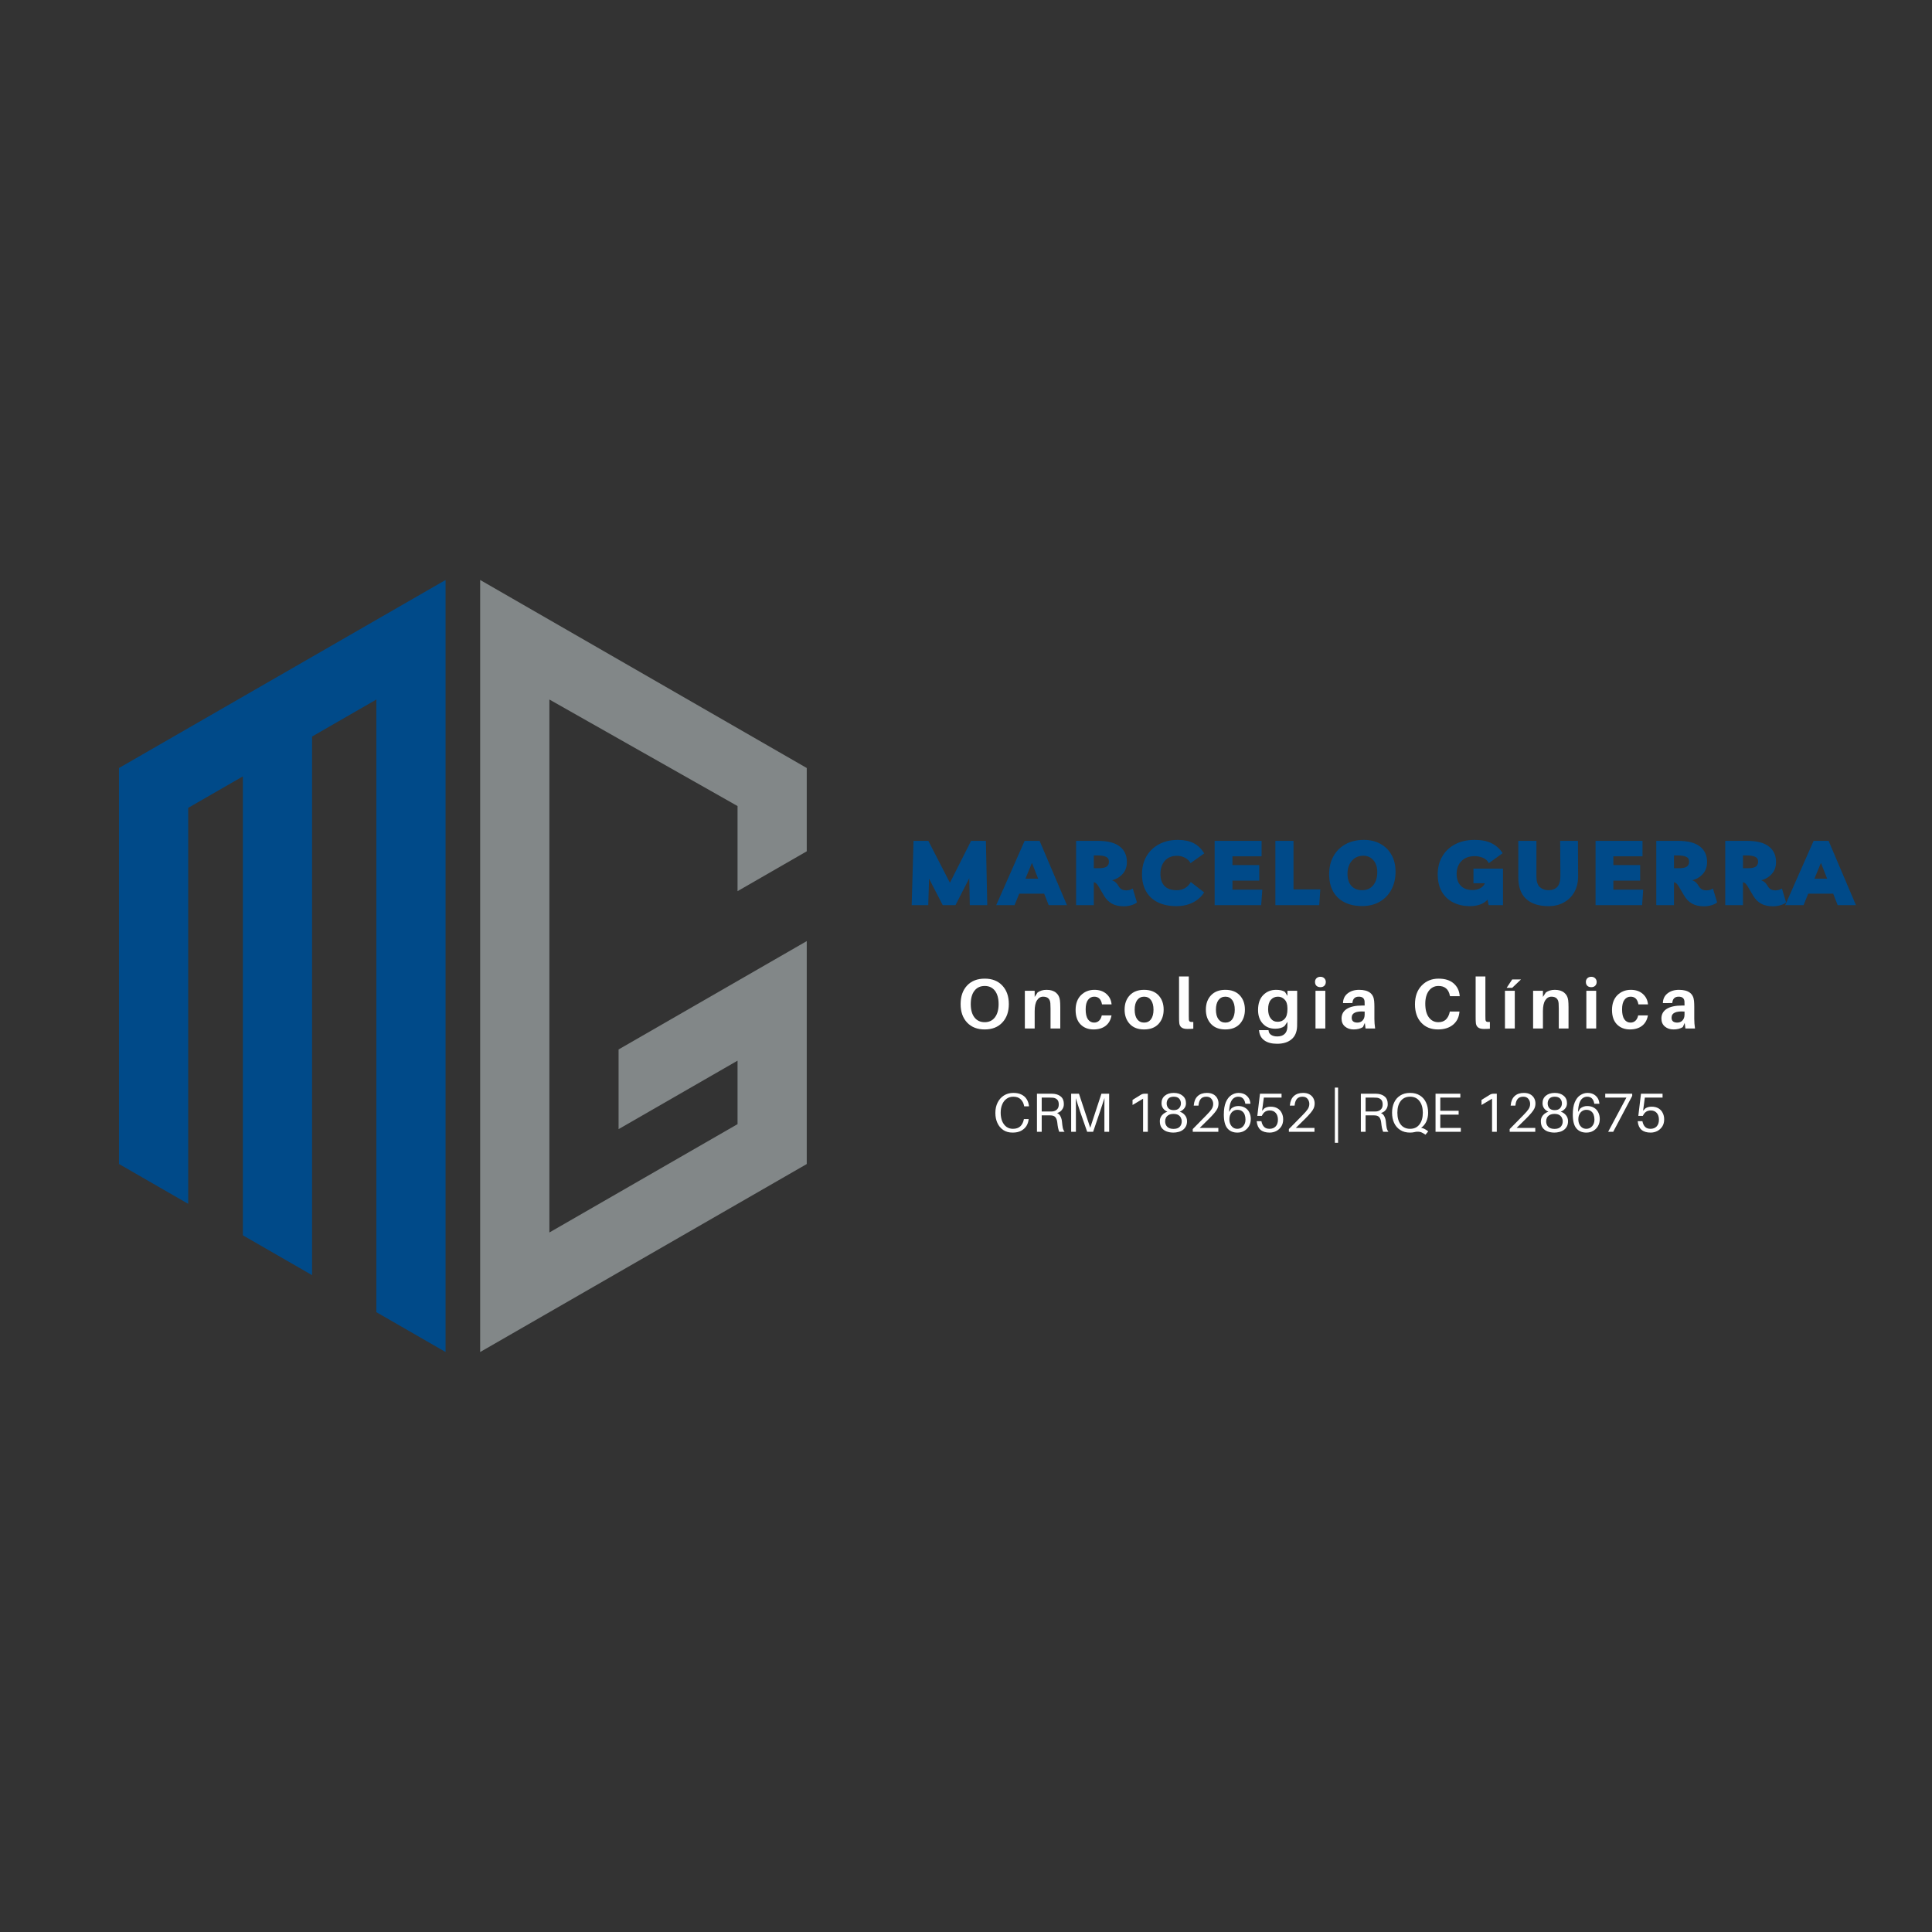 <svg version="1.0" preserveAspectRatio="xMidYMid meet" height="500" viewBox="0 0 375 375" zoomAndPan="magnify" width="500" xmlns:xlink="http://www.w3.org/1999/xlink" xmlns="http://www.w3.org/2000/svg"><rect x="0" y="0" width="375" height="375" fill="#333333" stroke="none"/><defs><g></g><clipPath id="22052bcea2"><path clip-rule="nonzero" d="M 23.094 112.5 L 87 112.5 L 87 262.5 L 23.094 262.5 Z M 23.094 112.5"></path></clipPath><clipPath id="31e6b07e1d"><path clip-rule="nonzero" d="M 93 112.5 L 156.594 112.5 L 156.594 262.5 L 93 262.5 Z M 93 112.5"></path></clipPath></defs><g clip-path="url(#22052bcea2)"><path fill-rule="nonzero" fill-opacity="1" d="M 73.051 135.777 L 60.574 142.961 L 60.574 247.508 L 47.141 239.773 L 47.141 150.695 L 36.527 156.805 L 36.527 233.664 L 23.094 225.93 L 23.094 149.07 L 86.484 112.574 L 86.484 262.426 L 73.051 254.691 Z M 73.051 135.777" fill="#004a89"></path></g><g clip-path="url(#31e6b07e1d)"><path fill-rule="nonzero" fill-opacity="1" d="M 156.59 165.238 L 156.59 149.07 L 93.199 112.574 L 93.199 262.426 L 156.59 225.938 L 156.59 182.668 L 120.066 203.699 L 120.066 219.164 L 143.156 205.875 L 143.156 218.195 L 106.637 239.223 L 106.637 135.777 L 143.156 156.453 L 143.156 172.973 Z M 156.59 165.238" fill="#828788"></path></g><g fill-opacity="1" fill="#ffffff"><g transform="translate(185.752, 199.626)"><g><path d="M 5.391 -9.672 C 6.828 -9.672 7.961 -9.223 8.797 -8.328 C 9.641 -7.43 10.062 -6.234 10.062 -4.734 C 10.062 -3.242 9.641 -2.051 8.797 -1.156 C 7.961 -0.258 6.82 0.188 5.375 0.188 C 3.938 0.188 2.797 -0.258 1.953 -1.156 C 1.117 -2.051 0.703 -3.242 0.703 -4.734 C 0.703 -6.234 1.117 -7.43 1.953 -8.328 C 2.785 -9.223 3.93 -9.672 5.391 -9.672 Z M 3.391 -2.141 C 3.879 -1.523 4.539 -1.219 5.375 -1.219 C 6.219 -1.219 6.879 -1.531 7.359 -2.156 C 7.836 -2.781 8.078 -3.641 8.078 -4.734 C 8.078 -5.848 7.836 -6.711 7.359 -7.328 C 6.879 -7.941 6.223 -8.25 5.391 -8.25 C 4.535 -8.25 3.867 -7.941 3.391 -7.328 C 2.91 -6.711 2.672 -5.848 2.672 -4.734 C 2.672 -3.629 2.91 -2.766 3.391 -2.141 Z M 3.391 -2.141"></path></g></g></g><g fill-opacity="1" fill="#ffffff"><g transform="translate(198.064, 199.626)"><g><path d="M 7.672 -5.453 C 7.711 -5.117 7.734 -4.676 7.734 -4.125 L 7.734 0 L 5.844 0 L 5.844 -3.859 C 5.844 -4.285 5.832 -4.625 5.812 -4.875 C 5.75 -5.738 5.281 -6.172 4.406 -6.172 C 3.914 -6.172 3.52 -5.938 3.219 -5.469 C 2.914 -5.008 2.766 -4.301 2.766 -3.344 L 2.766 0 L 0.859 0 L 0.859 -7.312 L 2.766 -7.312 L 2.766 -6.125 L 3.328 -6.984 C 3.797 -7.328 4.379 -7.5 5.078 -7.5 C 5.848 -7.5 6.453 -7.316 6.891 -6.953 C 7.336 -6.598 7.598 -6.098 7.672 -5.453 Z M 7.672 -5.453"></path></g></g></g><g fill-opacity="1" fill="#ffffff"><g transform="translate(208.399, 199.626)"><g><path d="M 4.031 -7.5 C 4.988 -7.5 5.766 -7.234 6.359 -6.703 C 6.953 -6.18 7.285 -5.504 7.359 -4.672 L 5.5 -4.672 C 5.332 -5.672 4.828 -6.172 3.984 -6.172 C 3.484 -6.172 3.082 -5.961 2.781 -5.547 C 2.477 -5.141 2.328 -4.531 2.328 -3.719 C 2.328 -2.852 2.473 -2.207 2.766 -1.781 C 3.066 -1.352 3.469 -1.141 3.969 -1.141 C 4.344 -1.141 4.66 -1.258 4.922 -1.5 C 5.18 -1.738 5.359 -2.082 5.453 -2.531 L 7.344 -2.531 C 7.188 -1.645 6.801 -0.969 6.188 -0.5 C 5.57 -0.039 4.797 0.188 3.859 0.188 C 2.828 0.188 1.988 -0.133 1.344 -0.781 C 0.695 -1.438 0.375 -2.375 0.375 -3.594 C 0.375 -4.801 0.719 -5.754 1.406 -6.453 C 2.102 -7.148 2.977 -7.5 4.031 -7.5 Z M 4.031 -7.5"></path></g></g></g><g fill-opacity="1" fill="#ffffff"><g transform="translate(217.911, 199.626)"><g><path d="M 1.375 -6.438 C 2.039 -7.145 2.969 -7.5 4.156 -7.5 C 5.352 -7.5 6.285 -7.145 6.953 -6.438 C 7.617 -5.727 7.953 -4.801 7.953 -3.656 C 7.953 -2.52 7.617 -1.594 6.953 -0.875 C 6.285 -0.164 5.352 0.188 4.156 0.188 C 2.969 0.188 2.039 -0.164 1.375 -0.875 C 0.707 -1.594 0.375 -2.52 0.375 -3.656 C 0.375 -4.801 0.707 -5.727 1.375 -6.438 Z M 2.812 -1.797 C 3.145 -1.359 3.594 -1.141 4.156 -1.141 C 4.727 -1.141 5.176 -1.359 5.5 -1.797 C 5.82 -2.242 5.984 -2.859 5.984 -3.641 C 5.984 -4.43 5.82 -5.051 5.5 -5.5 C 5.176 -5.945 4.727 -6.172 4.156 -6.172 C 3.594 -6.172 3.145 -5.945 2.812 -5.5 C 2.488 -5.051 2.328 -4.43 2.328 -3.641 C 2.328 -2.859 2.488 -2.242 2.812 -1.797 Z M 2.812 -1.797"></path></g></g></g><g fill-opacity="1" fill="#ffffff"><g transform="translate(228.041, 199.626)"><g><path d="M 2.703 -10.094 L 2.703 -2.391 C 2.703 -2.066 2.707 -1.844 2.719 -1.719 C 2.738 -1.52 2.805 -1.391 2.922 -1.328 C 3.047 -1.266 3.266 -1.242 3.578 -1.266 L 3.578 0.047 C 3.242 0.078 2.852 0.094 2.406 0.094 C 1.395 0.094 0.875 -0.332 0.844 -1.188 C 0.82 -1.414 0.812 -1.801 0.812 -2.344 L 0.812 -10.094 Z M 2.703 -10.094"></path></g></g></g><g fill-opacity="1" fill="#ffffff"><g transform="translate(233.683, 199.626)"><g><path d="M 1.375 -6.438 C 2.039 -7.145 2.969 -7.5 4.156 -7.5 C 5.352 -7.5 6.285 -7.145 6.953 -6.438 C 7.617 -5.727 7.953 -4.801 7.953 -3.656 C 7.953 -2.52 7.617 -1.594 6.953 -0.875 C 6.285 -0.164 5.352 0.188 4.156 0.188 C 2.969 0.188 2.039 -0.164 1.375 -0.875 C 0.707 -1.594 0.375 -2.52 0.375 -3.656 C 0.375 -4.801 0.707 -5.727 1.375 -6.438 Z M 2.812 -1.797 C 3.145 -1.359 3.594 -1.141 4.156 -1.141 C 4.727 -1.141 5.176 -1.359 5.5 -1.797 C 5.82 -2.242 5.984 -2.859 5.984 -3.641 C 5.984 -4.43 5.82 -5.051 5.5 -5.5 C 5.176 -5.945 4.727 -6.172 4.156 -6.172 C 3.594 -6.172 3.145 -5.945 2.812 -5.5 C 2.488 -5.051 2.328 -4.43 2.328 -3.641 C 2.328 -2.859 2.488 -2.242 2.812 -1.797 Z M 2.812 -1.797"></path></g></g></g><g fill-opacity="1" fill="#ffffff"><g transform="translate(243.813, 199.626)"><g><path d="M 7.969 -7.312 L 7.969 -1.828 C 7.969 -1.148 7.961 -0.676 7.953 -0.406 C 7.91 0.707 7.547 1.547 6.859 2.109 C 6.18 2.68 5.254 2.969 4.078 2.969 C 3.016 2.969 2.188 2.75 1.594 2.312 C 1 1.883 0.66 1.27 0.578 0.469 L 0.562 0.328 L 2.406 0.328 L 2.422 0.453 C 2.461 0.797 2.629 1.062 2.922 1.25 C 3.223 1.445 3.617 1.547 4.109 1.547 C 4.703 1.547 5.164 1.395 5.5 1.094 C 5.832 0.801 6.02 0.367 6.062 -0.203 C 6.07 -0.391 6.078 -0.688 6.078 -1.094 L 6.078 -1.281 L 5.516 -0.469 C 5.078 -0.125 4.473 0.047 3.703 0.047 C 2.691 0.047 1.883 -0.285 1.281 -0.953 C 0.676 -1.617 0.375 -2.492 0.375 -3.578 C 0.375 -4.836 0.707 -5.805 1.375 -6.484 C 2.039 -7.16 2.875 -7.5 3.875 -7.5 C 4.625 -7.5 5.195 -7.363 5.594 -7.094 L 6.078 -6.328 L 6.078 -7.312 Z M 2.828 -1.953 C 3.16 -1.516 3.609 -1.297 4.172 -1.297 C 4.742 -1.297 5.203 -1.488 5.547 -1.875 C 5.898 -2.258 6.078 -2.875 6.078 -3.719 L 6.078 -3.922 C 6.078 -4.68 5.895 -5.242 5.531 -5.609 C 5.176 -5.984 4.75 -6.172 4.25 -6.172 C 3.664 -6.172 3.195 -5.961 2.844 -5.547 C 2.5 -5.141 2.328 -4.535 2.328 -3.734 C 2.328 -2.984 2.492 -2.391 2.828 -1.953 Z M 2.828 -1.953"></path></g></g></g><g fill-opacity="1" fill="#ffffff"><g transform="translate(254.478, 199.626)"><g><path d="M 1.047 -9.75 C 1.242 -9.938 1.5 -10.031 1.812 -10.031 C 2.125 -10.031 2.375 -9.938 2.562 -9.75 C 2.758 -9.562 2.859 -9.32 2.859 -9.031 C 2.859 -8.719 2.758 -8.469 2.562 -8.281 C 2.375 -8.102 2.125 -8.016 1.812 -8.016 C 1.5 -8.016 1.242 -8.102 1.047 -8.281 C 0.859 -8.469 0.766 -8.719 0.766 -9.031 C 0.766 -9.32 0.859 -9.562 1.047 -9.75 Z M 2.766 0 L 0.859 0 L 0.859 -7.312 L 2.766 -7.312 Z M 2.766 0"></path></g></g></g><g fill-opacity="1" fill="#ffffff"><g transform="translate(259.941, 199.626)"><g><path d="M 5.109 0 L 4.969 -1.078 L 4.609 -0.281 C 4.141 0.031 3.535 0.188 2.797 0.188 C 2.129 0.188 1.57 0 1.125 -0.375 C 0.676 -0.75 0.453 -1.27 0.453 -1.938 C 0.453 -2.738 0.789 -3.359 1.469 -3.797 C 2.156 -4.234 3.16 -4.453 4.484 -4.453 L 4.938 -4.453 L 4.938 -4.594 C 4.938 -4.895 4.93 -5.125 4.922 -5.281 C 4.859 -5.875 4.484 -6.172 3.797 -6.172 C 3.035 -6.172 2.625 -5.758 2.562 -4.938 L 0.734 -4.922 C 0.754 -5.723 1.055 -6.352 1.641 -6.812 C 2.223 -7.27 2.961 -7.5 3.859 -7.5 C 5.68 -7.5 6.656 -6.781 6.781 -5.344 C 6.812 -5 6.828 -4.625 6.828 -4.219 L 6.828 -1.859 C 6.828 -1.297 6.875 -0.676 6.969 0 Z M 3.531 -1.141 C 3.938 -1.141 4.27 -1.273 4.531 -1.547 C 4.801 -1.828 4.938 -2.207 4.938 -2.688 L 4.938 -3.281 C 3.258 -3.406 2.422 -3.008 2.422 -2.094 C 2.422 -1.457 2.789 -1.141 3.531 -1.141 Z M 3.531 -1.141"></path></g></g></g><g fill-opacity="1" fill="#ffffff"><g transform="translate(269.467, 199.626)"><g></g></g></g><g fill-opacity="1" fill="#ffffff"><g transform="translate(273.943, 199.626)"><g><path d="M 5.281 -9.672 C 6.52 -9.672 7.488 -9.367 8.188 -8.766 C 8.883 -8.172 9.281 -7.383 9.375 -6.406 L 9.391 -6.266 L 7.5 -6.266 L 7.469 -6.406 C 7.219 -7.633 6.484 -8.25 5.266 -8.25 C 4.492 -8.25 3.875 -7.941 3.406 -7.328 C 2.938 -6.711 2.703 -5.867 2.703 -4.797 C 2.703 -3.648 2.938 -2.766 3.406 -2.141 C 3.875 -1.523 4.484 -1.219 5.234 -1.219 C 5.836 -1.219 6.32 -1.383 6.688 -1.719 C 7.051 -2.062 7.301 -2.535 7.438 -3.141 L 7.453 -3.281 L 9.344 -3.281 L 9.328 -3.141 C 9.223 -2.117 8.801 -1.305 8.062 -0.703 C 7.32 -0.109 6.352 0.188 5.156 0.188 C 3.812 0.188 2.734 -0.25 1.922 -1.125 C 1.109 -2 0.703 -3.188 0.703 -4.688 C 0.703 -6.207 1.129 -7.414 1.984 -8.312 C 2.848 -9.219 3.945 -9.672 5.281 -9.672 Z M 5.281 -9.672"></path></g></g></g><g fill-opacity="1" fill="#ffffff"><g transform="translate(285.61, 199.626)"><g><path d="M 2.703 -10.094 L 2.703 -2.391 C 2.703 -2.066 2.707 -1.844 2.719 -1.719 C 2.738 -1.52 2.805 -1.391 2.922 -1.328 C 3.047 -1.266 3.266 -1.242 3.578 -1.266 L 3.578 0.047 C 3.242 0.078 2.852 0.094 2.406 0.094 C 1.395 0.094 0.875 -0.332 0.844 -1.188 C 0.82 -1.414 0.812 -1.801 0.812 -2.344 L 0.812 -10.094 Z M 2.703 -10.094"></path></g></g></g><g fill-opacity="1" fill="#ffffff"><g transform="translate(291.252, 199.626)"><g><path d="M 2.266 -7.891 L 1.188 -7.891 L 2.266 -9.516 L 3.969 -9.516 Z M 2.766 0 L 0.859 0 L 0.859 -7.312 L 2.766 -7.312 Z M 2.766 0"></path></g></g></g><g fill-opacity="1" fill="#ffffff"><g transform="translate(296.716, 199.626)"><g><path d="M 7.672 -5.453 C 7.711 -5.117 7.734 -4.676 7.734 -4.125 L 7.734 0 L 5.844 0 L 5.844 -3.859 C 5.844 -4.285 5.832 -4.625 5.812 -4.875 C 5.75 -5.738 5.281 -6.172 4.406 -6.172 C 3.914 -6.172 3.52 -5.938 3.219 -5.469 C 2.914 -5.008 2.766 -4.301 2.766 -3.344 L 2.766 0 L 0.859 0 L 0.859 -7.312 L 2.766 -7.312 L 2.766 -6.125 L 3.328 -6.984 C 3.797 -7.328 4.379 -7.5 5.078 -7.5 C 5.848 -7.5 6.453 -7.316 6.891 -6.953 C 7.336 -6.598 7.598 -6.098 7.672 -5.453 Z M 7.672 -5.453"></path></g></g></g><g fill-opacity="1" fill="#ffffff"><g transform="translate(307.051, 199.626)"><g><path d="M 1.047 -9.75 C 1.242 -9.938 1.5 -10.031 1.812 -10.031 C 2.125 -10.031 2.375 -9.938 2.562 -9.75 C 2.758 -9.562 2.859 -9.32 2.859 -9.031 C 2.859 -8.719 2.758 -8.469 2.562 -8.281 C 2.375 -8.102 2.125 -8.016 1.812 -8.016 C 1.5 -8.016 1.242 -8.102 1.047 -8.281 C 0.859 -8.469 0.766 -8.719 0.766 -9.031 C 0.766 -9.32 0.859 -9.562 1.047 -9.75 Z M 2.766 0 L 0.859 0 L 0.859 -7.312 L 2.766 -7.312 Z M 2.766 0"></path></g></g></g><g fill-opacity="1" fill="#ffffff"><g transform="translate(312.515, 199.626)"><g><path d="M 4.031 -7.5 C 4.988 -7.5 5.766 -7.234 6.359 -6.703 C 6.953 -6.18 7.285 -5.504 7.359 -4.672 L 5.5 -4.672 C 5.332 -5.672 4.828 -6.172 3.984 -6.172 C 3.484 -6.172 3.082 -5.961 2.781 -5.547 C 2.477 -5.141 2.328 -4.531 2.328 -3.719 C 2.328 -2.852 2.473 -2.207 2.766 -1.781 C 3.066 -1.352 3.469 -1.141 3.969 -1.141 C 4.344 -1.141 4.66 -1.258 4.922 -1.5 C 5.18 -1.738 5.359 -2.082 5.453 -2.531 L 7.344 -2.531 C 7.188 -1.645 6.801 -0.969 6.188 -0.5 C 5.57 -0.039 4.797 0.188 3.859 0.188 C 2.828 0.188 1.988 -0.133 1.344 -0.781 C 0.695 -1.438 0.375 -2.375 0.375 -3.594 C 0.375 -4.801 0.719 -5.754 1.406 -6.453 C 2.102 -7.148 2.977 -7.5 4.031 -7.5 Z M 4.031 -7.5"></path></g></g></g><g fill-opacity="1" fill="#ffffff"><g transform="translate(322.027, 199.626)"><g><path d="M 5.109 0 L 4.969 -1.078 L 4.609 -0.281 C 4.141 0.031 3.535 0.188 2.797 0.188 C 2.129 0.188 1.57 0 1.125 -0.375 C 0.676 -0.75 0.453 -1.27 0.453 -1.938 C 0.453 -2.738 0.789 -3.359 1.469 -3.797 C 2.156 -4.234 3.16 -4.453 4.484 -4.453 L 4.938 -4.453 L 4.938 -4.594 C 4.938 -4.895 4.93 -5.125 4.922 -5.281 C 4.859 -5.875 4.484 -6.172 3.797 -6.172 C 3.035 -6.172 2.625 -5.758 2.562 -4.938 L 0.734 -4.922 C 0.754 -5.723 1.055 -6.352 1.641 -6.812 C 2.223 -7.27 2.961 -7.5 3.859 -7.5 C 5.68 -7.5 6.656 -6.781 6.781 -5.344 C 6.812 -5 6.828 -4.625 6.828 -4.219 L 6.828 -1.859 C 6.828 -1.297 6.875 -0.676 6.969 0 Z M 3.531 -1.141 C 3.938 -1.141 4.27 -1.273 4.531 -1.547 C 4.801 -1.828 4.938 -2.207 4.938 -2.688 L 4.938 -3.281 C 3.258 -3.406 2.422 -3.008 2.422 -2.094 C 2.422 -1.457 2.789 -1.141 3.531 -1.141 Z M 3.531 -1.141"></path></g></g></g><g fill-opacity="1" fill="#004a89"><g transform="translate(175.862, 175.694)"><g><path d="M 1.094 0 L 1.453 -12.484 L 4.328 -12.484 L 8.516 -4.344 L 12.625 -12.484 L 15.5 -12.484 L 15.766 0 L 12.375 0 L 12.266 -5.219 L 9.594 0 L 7.125 0 L 4.469 -5.141 L 4.312 0 Z M 1.094 0"></path></g></g></g><g fill-opacity="1" fill="#004a89"><g transform="translate(194.051, 175.694)"><g><path d="M -0.688 0 L 4.828 -12.484 L 7.734 -12.484 L 13.047 0 L 9.5 0 L 8.625 -2.234 L 3.781 -2.234 L 2.875 0 Z M 4.984 -5.141 L 7.453 -5.141 L 6.25 -8.203 Z M 4.984 -5.141"></path></g></g></g><g fill-opacity="1" fill="#004a89"><g transform="translate(207.806, 175.694)"><g><path d="M 12.062 -3.234 L 12.875 -0.531 C 12.594 -0.301 12.219 -0.117 11.75 0.016 C 11.281 0.148 10.805 0.219 10.328 0.219 C 9.398 0.219 8.629 0.047 8.016 -0.297 C 7.41 -0.641 6.922 -1.117 6.547 -1.734 L 5.391 -3.688 C 5.242 -3.926 5.102 -4.102 4.969 -4.219 C 4.844 -4.344 4.688 -4.422 4.5 -4.453 L 4.5 0 L 1.062 0 L 1.062 -12.484 L 5.281 -12.484 C 7.195 -12.484 8.613 -12.117 9.531 -11.391 C 10.457 -10.672 10.922 -9.664 10.922 -8.375 C 10.922 -7.457 10.656 -6.695 10.125 -6.094 C 9.602 -5.488 8.91 -5.066 8.047 -4.828 C 8.484 -4.68 8.832 -4.414 9.094 -4.031 L 9.406 -3.547 C 9.707 -3.098 10.16 -2.875 10.766 -2.875 C 10.992 -2.875 11.211 -2.898 11.422 -2.953 C 11.641 -3.004 11.852 -3.098 12.062 -3.234 Z M 5.25 -9.656 L 4.5 -9.656 L 4.5 -7.172 L 5.406 -7.172 C 6.164 -7.172 6.691 -7.273 6.984 -7.484 C 7.285 -7.691 7.438 -8.008 7.438 -8.438 C 7.438 -8.914 7.234 -9.238 6.828 -9.406 C 6.43 -9.57 5.906 -9.656 5.25 -9.656 Z M 5.25 -9.656"></path></g></g></g><g fill-opacity="1" fill="#004a89"><g transform="translate(221.193, 175.694)"><g><path d="M 12.531 -2.484 C 11.988 -1.629 11.25 -0.969 10.312 -0.5 C 9.375 -0.039 8.328 0.188 7.172 0.188 C 5.766 0.188 4.562 -0.055 3.562 -0.547 C 2.562 -1.035 1.797 -1.742 1.266 -2.672 C 0.734 -3.598 0.469 -4.703 0.469 -5.984 C 0.469 -7.328 0.758 -8.5 1.344 -9.5 C 1.926 -10.5 2.738 -11.273 3.781 -11.828 C 4.82 -12.391 6.035 -12.672 7.422 -12.672 C 8.641 -12.672 9.664 -12.457 10.5 -12.031 C 11.332 -11.602 12.016 -10.941 12.547 -10.047 L 9.891 -8.156 C 9.66 -8.594 9.312 -8.938 8.844 -9.188 C 8.375 -9.445 7.859 -9.578 7.297 -9.578 C 6.266 -9.586 5.461 -9.266 4.891 -8.609 C 4.328 -7.961 4.047 -7.113 4.047 -6.062 C 4.047 -5.07 4.305 -4.297 4.828 -3.734 C 5.348 -3.18 6.141 -2.906 7.203 -2.906 C 8.422 -2.906 9.332 -3.43 9.938 -4.484 Z M 12.531 -2.484"></path></g></g></g><g fill-opacity="1" fill="#004a89"><g transform="translate(234.702, 175.694)"><g><path d="M 10.172 -9.484 L 4.516 -9.484 L 4.516 -7.781 L 9.719 -7.781 L 9.719 -4.766 L 4.516 -4.766 L 4.516 -3.016 L 10.312 -3.016 L 10.094 0 L 1.062 0 L 1.062 -12.484 L 10.172 -12.484 Z M 10.172 -9.484"></path></g></g></g><g fill-opacity="1" fill="#004a89"><g transform="translate(246.488, 175.694)"><g><path d="M 1.062 0 L 1.062 -12.484 L 4.578 -12.484 L 4.578 -3.062 L 9.781 -3.062 L 9.578 0 Z M 1.062 0"></path></g></g></g><g fill-opacity="1" fill="#004a89"><g transform="translate(257.517, 175.694)"><g><path d="M 6.969 0.172 C 5.613 0.18 4.445 -0.055 3.469 -0.547 C 2.5 -1.035 1.754 -1.742 1.234 -2.672 C 0.723 -3.598 0.469 -4.711 0.469 -6.016 C 0.469 -7.348 0.75 -8.516 1.312 -9.516 C 1.875 -10.516 2.66 -11.289 3.672 -11.844 C 4.68 -12.395 5.863 -12.672 7.219 -12.672 C 8.445 -12.672 9.52 -12.41 10.438 -11.891 C 11.363 -11.379 12.082 -10.66 12.594 -9.734 C 13.102 -8.816 13.359 -7.734 13.359 -6.484 C 13.359 -5.172 13.086 -4.016 12.547 -3.016 C 12.016 -2.023 11.27 -1.25 10.312 -0.688 C 9.352 -0.125 8.238 0.16 6.969 0.172 Z M 6.875 -2.906 C 7.781 -2.906 8.492 -3.223 9.016 -3.859 C 9.547 -4.504 9.812 -5.359 9.812 -6.422 C 9.812 -7.379 9.562 -8.145 9.062 -8.719 C 8.57 -9.301 7.91 -9.594 7.078 -9.594 C 6.461 -9.594 5.926 -9.441 5.469 -9.141 C 5.008 -8.836 4.656 -8.426 4.406 -7.906 C 4.156 -7.383 4.031 -6.785 4.031 -6.109 C 4.031 -5.098 4.281 -4.312 4.781 -3.75 C 5.289 -3.188 5.988 -2.906 6.875 -2.906 Z M 6.875 -2.906"></path></g></g></g><g fill-opacity="1" fill="#004a89"><g transform="translate(272.663, 175.694)"><g></g></g></g><g fill-opacity="1" fill="#004a89"><g transform="translate(278.591, 175.694)"><g><path d="M 7.406 -7.094 L 13.141 -7.094 L 13.141 0 L 10.359 0 L 10.141 -1.078 C 9.773 -0.648 9.289 -0.332 8.688 -0.125 C 8.094 0.082 7.457 0.188 6.781 0.188 C 5.5 0.188 4.383 -0.055 3.438 -0.547 C 2.488 -1.035 1.754 -1.742 1.234 -2.672 C 0.723 -3.598 0.469 -4.703 0.469 -5.984 C 0.469 -7.305 0.766 -8.469 1.359 -9.469 C 1.953 -10.477 2.785 -11.266 3.859 -11.828 C 4.93 -12.391 6.188 -12.672 7.625 -12.672 C 8.945 -12.672 10.039 -12.457 10.906 -12.031 C 11.77 -11.613 12.492 -10.969 13.078 -10.094 L 10.391 -8.156 C 10.129 -8.645 9.742 -8.992 9.234 -9.203 C 8.723 -9.41 8.191 -9.516 7.641 -9.516 C 6.555 -9.516 5.703 -9.195 5.078 -8.562 C 4.453 -7.938 4.141 -7.102 4.141 -6.062 C 4.141 -5.082 4.41 -4.316 4.953 -3.766 C 5.492 -3.211 6.25 -2.938 7.219 -2.938 C 7.77 -2.938 8.266 -3.051 8.703 -3.281 C 9.141 -3.508 9.445 -3.832 9.625 -4.25 L 7.406 -4.25 Z M 7.406 -7.094"></path></g></g></g><g fill-opacity="1" fill="#004a89"><g transform="translate(293.701, 175.694)"><g><path d="M 9.125 -12.484 L 12.578 -12.484 L 12.609 -5.641 C 12.617 -4.492 12.383 -3.477 11.906 -2.594 C 11.426 -1.719 10.75 -1.035 9.875 -0.547 C 9.008 -0.055 8.004 0.188 6.859 0.188 C 4.984 0.188 3.535 -0.281 2.516 -1.219 C 1.504 -2.156 1 -3.547 1 -5.391 L 1 -12.484 L 4.516 -12.484 L 4.516 -5.562 C 4.516 -4.613 4.734 -3.93 5.172 -3.516 C 5.617 -3.109 6.188 -2.906 6.875 -2.906 C 7.602 -2.906 8.172 -3.125 8.578 -3.562 C 8.984 -4.008 9.18 -4.742 9.172 -5.766 Z M 9.125 -12.484"></path></g></g></g><g fill-opacity="1" fill="#004a89"><g transform="translate(308.635, 175.694)"><g><path d="M 10.172 -9.484 L 4.516 -9.484 L 4.516 -7.781 L 9.719 -7.781 L 9.719 -4.766 L 4.516 -4.766 L 4.516 -3.016 L 10.312 -3.016 L 10.094 0 L 1.062 0 L 1.062 -12.484 L 10.172 -12.484 Z M 10.172 -9.484"></path></g></g></g><g fill-opacity="1" fill="#004a89"><g transform="translate(320.421, 175.694)"><g><path d="M 12.062 -3.234 L 12.875 -0.531 C 12.594 -0.301 12.219 -0.117 11.75 0.016 C 11.281 0.148 10.805 0.219 10.328 0.219 C 9.398 0.219 8.629 0.047 8.016 -0.297 C 7.41 -0.641 6.922 -1.117 6.547 -1.734 L 5.391 -3.688 C 5.242 -3.926 5.102 -4.102 4.969 -4.219 C 4.844 -4.344 4.688 -4.422 4.5 -4.453 L 4.5 0 L 1.062 0 L 1.062 -12.484 L 5.281 -12.484 C 7.195 -12.484 8.613 -12.117 9.531 -11.391 C 10.457 -10.672 10.922 -9.664 10.922 -8.375 C 10.922 -7.457 10.656 -6.695 10.125 -6.094 C 9.602 -5.488 8.91 -5.066 8.047 -4.828 C 8.484 -4.68 8.832 -4.414 9.094 -4.031 L 9.406 -3.547 C 9.707 -3.098 10.16 -2.875 10.766 -2.875 C 10.992 -2.875 11.211 -2.898 11.422 -2.953 C 11.641 -3.004 11.852 -3.098 12.062 -3.234 Z M 5.25 -9.656 L 4.5 -9.656 L 4.5 -7.172 L 5.406 -7.172 C 6.164 -7.172 6.691 -7.273 6.984 -7.484 C 7.285 -7.691 7.438 -8.008 7.438 -8.438 C 7.438 -8.914 7.234 -9.238 6.828 -9.406 C 6.43 -9.57 5.906 -9.656 5.25 -9.656 Z M 5.25 -9.656"></path></g></g></g><g fill-opacity="1" fill="#004a89"><g transform="translate(333.808, 175.694)"><g><path d="M 12.062 -3.234 L 12.875 -0.531 C 12.594 -0.301 12.219 -0.117 11.75 0.016 C 11.281 0.148 10.805 0.219 10.328 0.219 C 9.398 0.219 8.629 0.047 8.016 -0.297 C 7.41 -0.641 6.922 -1.117 6.547 -1.734 L 5.391 -3.688 C 5.242 -3.926 5.102 -4.102 4.969 -4.219 C 4.844 -4.344 4.688 -4.422 4.5 -4.453 L 4.5 0 L 1.062 0 L 1.062 -12.484 L 5.281 -12.484 C 7.195 -12.484 8.613 -12.117 9.531 -11.391 C 10.457 -10.672 10.922 -9.664 10.922 -8.375 C 10.922 -7.457 10.656 -6.695 10.125 -6.094 C 9.602 -5.488 8.91 -5.066 8.047 -4.828 C 8.484 -4.68 8.832 -4.414 9.094 -4.031 L 9.406 -3.547 C 9.707 -3.098 10.16 -2.875 10.766 -2.875 C 10.992 -2.875 11.211 -2.898 11.422 -2.953 C 11.641 -3.004 11.852 -3.098 12.062 -3.234 Z M 5.25 -9.656 L 4.5 -9.656 L 4.5 -7.172 L 5.406 -7.172 C 6.164 -7.172 6.691 -7.273 6.984 -7.484 C 7.285 -7.691 7.438 -8.008 7.438 -8.438 C 7.438 -8.914 7.234 -9.238 6.828 -9.406 C 6.43 -9.57 5.906 -9.656 5.25 -9.656 Z M 5.25 -9.656"></path></g></g></g><g fill-opacity="1" fill="#004a89"><g transform="translate(347.194, 175.694)"><g><path d="M -0.688 0 L 4.828 -12.484 L 7.734 -12.484 L 13.047 0 L 9.5 0 L 8.625 -2.234 L 3.781 -2.234 L 2.875 0 Z M 4.984 -5.141 L 7.453 -5.141 L 6.25 -8.203 Z M 4.984 -5.141"></path></g></g></g><g fill-opacity="1" fill="#004a89"><g transform="translate(360.96, 175.694)"><g></g></g></g><g fill-opacity="1" fill="#ffffff"><g transform="translate(192.7, 219.68)"><g><path d="M 4 -7.547 C 4.625 -7.547 5.148 -7.438 5.578 -7.219 C 6.016 -7 6.348 -6.703 6.578 -6.328 C 6.816 -5.953 6.961 -5.52 7.016 -5.031 L 7.016 -4.938 L 6.094 -4.938 L 6.078 -5.031 C 5.973 -5.562 5.75 -5.988 5.406 -6.312 C 5.07 -6.645 4.598 -6.812 3.984 -6.812 C 3.473 -6.812 3.035 -6.676 2.672 -6.406 C 2.305 -6.145 2.023 -5.781 1.828 -5.312 C 1.629 -4.844 1.531 -4.305 1.531 -3.703 C 1.531 -3.098 1.625 -2.555 1.812 -2.078 C 2.008 -1.609 2.285 -1.238 2.641 -0.969 C 3.004 -0.707 3.426 -0.578 3.906 -0.578 C 4.52 -0.578 5 -0.738 5.344 -1.062 C 5.688 -1.395 5.91 -1.828 6.016 -2.359 L 6.031 -2.469 L 6.953 -2.469 L 6.953 -2.359 C 6.898 -1.91 6.754 -1.492 6.516 -1.109 C 6.273 -0.734 5.93 -0.426 5.484 -0.188 C 5.047 0.039 4.504 0.156 3.859 0.156 C 3.141 0.156 2.531 -0.008 2.031 -0.344 C 1.531 -0.688 1.148 -1.145 0.891 -1.719 C 0.629 -2.289 0.5 -2.941 0.5 -3.672 C 0.5 -4.422 0.645 -5.086 0.938 -5.672 C 1.227 -6.254 1.633 -6.711 2.156 -7.047 C 2.688 -7.379 3.301 -7.547 4 -7.547 Z M 4 -7.547"></path></g></g></g><g fill-opacity="1" fill="#ffffff"><g transform="translate(200.195, 219.68)"><g><path d="M 5.938 -1.938 C 5.977 -1.457 6.031 -1.062 6.094 -0.75 C 6.164 -0.445 6.281 -0.195 6.438 0 L 5.406 0 C 5.312 -0.238 5.234 -0.492 5.172 -0.766 C 5.117 -1.035 5.066 -1.398 5.016 -1.859 C 4.973 -2.234 4.867 -2.535 4.703 -2.766 C 4.535 -3.004 4.27 -3.141 3.906 -3.172 C 3.82 -3.18 3.734 -3.188 3.641 -3.188 C 3.555 -3.188 3.473 -3.188 3.391 -3.188 L 2 -3.188 L 2 0 L 1.078 0 L 1.078 -7.391 L 3.5 -7.391 C 3.676 -7.391 3.836 -7.391 3.984 -7.391 C 4.141 -7.391 4.297 -7.379 4.453 -7.359 C 4.992 -7.285 5.438 -7.094 5.781 -6.781 C 6.125 -6.469 6.297 -6 6.297 -5.375 C 6.297 -5.062 6.234 -4.785 6.109 -4.547 C 5.984 -4.305 5.82 -4.109 5.625 -3.953 C 5.426 -3.805 5.211 -3.703 4.984 -3.641 C 5.285 -3.504 5.508 -3.281 5.656 -2.969 C 5.812 -2.656 5.906 -2.312 5.938 -1.938 Z M 2 -3.938 L 3.406 -3.938 C 3.57 -3.938 3.707 -3.938 3.812 -3.938 C 3.926 -3.938 4.031 -3.941 4.125 -3.953 C 4.469 -3.992 4.75 -4.125 4.969 -4.344 C 5.195 -4.562 5.312 -4.879 5.312 -5.297 C 5.312 -5.711 5.219 -6.02 5.031 -6.219 C 4.844 -6.426 4.578 -6.555 4.234 -6.609 C 4.055 -6.629 3.812 -6.641 3.5 -6.641 L 2 -6.641 Z M 2 -3.938"></path></g></g></g><g fill-opacity="1" fill="#ffffff"><g transform="translate(206.832, 219.68)"><g><path d="M 8.453 -7.391 L 8.453 0 L 7.531 0 L 7.531 -3.812 C 7.531 -4.27 7.531 -4.738 7.531 -5.219 C 7.531 -5.707 7.535 -6.156 7.547 -6.562 C 7.422 -6.156 7.273 -5.707 7.109 -5.219 C 6.953 -4.727 6.797 -4.258 6.641 -3.812 L 5.344 0 L 4.188 0 L 2.844 -3.844 C 2.695 -4.281 2.547 -4.738 2.391 -5.219 C 2.234 -5.707 2.094 -6.145 1.969 -6.531 C 1.988 -6.133 2 -5.691 2 -5.203 C 2 -4.723 2 -4.258 2 -3.812 L 2 0 L 1.078 0 L 1.078 -7.391 L 2.594 -7.391 L 4.781 -0.781 L 6.953 -7.391 Z M 8.453 -7.391"></path></g></g></g><g fill-opacity="1" fill="#ffffff"><g transform="translate(216.118, 219.68)"><g></g></g></g><g fill-opacity="1" fill="#ffffff"><g transform="translate(218.434, 219.68)"><g><path d="M 4.359 -7.391 L 4.359 0 L 3.438 0 L 3.438 -6.422 L 1.391 -5.203 L 1.391 -6.188 L 2.953 -7.156 C 3.098 -7.25 3.234 -7.312 3.359 -7.344 C 3.492 -7.375 3.629 -7.391 3.766 -7.391 Z M 4.359 -7.391"></path></g></g></g><g fill-opacity="1" fill="#ffffff"><g transform="translate(224.653, 219.68)"><g><path d="M 4.328 -3.906 C 4.734 -3.781 5.07 -3.551 5.344 -3.219 C 5.613 -2.895 5.75 -2.508 5.75 -2.062 C 5.75 -1.656 5.672 -1.312 5.516 -1.031 C 5.367 -0.75 5.164 -0.52 4.906 -0.344 C 4.656 -0.164 4.375 -0.039 4.062 0.031 C 3.75 0.113 3.43 0.156 3.109 0.156 C 2.641 0.156 2.203 0.082 1.797 -0.062 C 1.398 -0.207 1.078 -0.441 0.828 -0.766 C 0.586 -1.086 0.469 -1.52 0.469 -2.062 C 0.469 -2.363 0.535 -2.641 0.672 -2.891 C 0.805 -3.141 0.984 -3.348 1.203 -3.516 C 1.43 -3.691 1.676 -3.82 1.938 -3.906 C 1.613 -4.031 1.344 -4.234 1.125 -4.516 C 0.906 -4.805 0.797 -5.148 0.797 -5.547 C 0.797 -6.16 1.008 -6.645 1.438 -7 C 1.875 -7.363 2.453 -7.547 3.172 -7.547 C 3.891 -7.547 4.461 -7.363 4.891 -7 C 5.328 -6.645 5.547 -6.16 5.547 -5.547 C 5.547 -5.141 5.426 -4.797 5.188 -4.516 C 4.957 -4.234 4.672 -4.031 4.328 -3.906 Z M 3.172 -6.812 C 2.703 -6.812 2.352 -6.688 2.125 -6.438 C 1.906 -6.188 1.797 -5.879 1.797 -5.516 C 1.797 -5.148 1.906 -4.836 2.125 -4.578 C 2.352 -4.328 2.695 -4.203 3.156 -4.203 C 3.625 -4.203 3.973 -4.328 4.203 -4.578 C 4.441 -4.836 4.562 -5.148 4.562 -5.516 C 4.562 -5.879 4.445 -6.188 4.219 -6.438 C 3.988 -6.688 3.641 -6.812 3.172 -6.812 Z M 3.125 -0.562 C 3.664 -0.562 4.066 -0.695 4.328 -0.969 C 4.586 -1.25 4.719 -1.602 4.719 -2.031 C 4.719 -2.281 4.66 -2.516 4.547 -2.734 C 4.441 -2.953 4.273 -3.129 4.047 -3.266 C 3.816 -3.398 3.508 -3.469 3.125 -3.469 C 2.738 -3.469 2.426 -3.398 2.188 -3.266 C 1.945 -3.129 1.77 -2.953 1.656 -2.734 C 1.551 -2.516 1.5 -2.281 1.5 -2.031 C 1.5 -1.602 1.633 -1.25 1.906 -0.969 C 2.176 -0.695 2.582 -0.562 3.125 -0.562 Z M 3.125 -0.562"></path></g></g></g><g fill-opacity="1" fill="#ffffff"><g transform="translate(230.872, 219.68)"><g><path d="M 1.984 -0.75 L 5.609 -0.75 L 5.609 0 L 0.641 0 L 0.641 -0.531 L 3.328 -3.266 C 3.766 -3.703 4.086 -4.078 4.297 -4.391 C 4.504 -4.703 4.609 -5.039 4.609 -5.406 C 4.609 -5.781 4.492 -6.109 4.266 -6.391 C 4.047 -6.672 3.719 -6.812 3.281 -6.812 C 2.801 -6.812 2.441 -6.672 2.203 -6.391 C 1.961 -6.109 1.816 -5.707 1.766 -5.188 L 1.75 -5.078 L 0.828 -5.078 L 0.844 -5.188 C 0.914 -5.957 1.172 -6.539 1.609 -6.938 C 2.055 -7.344 2.648 -7.547 3.391 -7.547 C 3.891 -7.547 4.305 -7.453 4.641 -7.266 C 4.973 -7.078 5.223 -6.828 5.391 -6.516 C 5.555 -6.211 5.641 -5.879 5.641 -5.516 C 5.641 -5.172 5.578 -4.852 5.453 -4.562 C 5.328 -4.281 5.129 -3.984 4.859 -3.672 C 4.598 -3.359 4.258 -2.992 3.844 -2.578 Z M 1.984 -0.75"></path></g></g></g><g fill-opacity="1" fill="#ffffff"><g transform="translate(237.092, 219.68)"><g><path d="M 3.234 -5 C 3.754 -5 4.195 -4.891 4.562 -4.672 C 4.926 -4.461 5.203 -4.164 5.391 -3.781 C 5.586 -3.406 5.688 -2.973 5.688 -2.484 C 5.688 -1.961 5.57 -1.504 5.344 -1.109 C 5.113 -0.711 4.801 -0.398 4.406 -0.172 C 4.02 0.047 3.578 0.156 3.078 0.156 C 2.254 0.156 1.609 -0.117 1.141 -0.672 C 0.68 -1.223 0.453 -2.113 0.453 -3.344 C 0.453 -4.332 0.582 -5.133 0.844 -5.75 C 1.113 -6.375 1.469 -6.828 1.906 -7.109 C 2.344 -7.398 2.816 -7.547 3.328 -7.547 C 3.961 -7.547 4.484 -7.363 4.891 -7 C 5.305 -6.645 5.547 -6.16 5.609 -5.547 L 5.609 -5.438 L 4.625 -5.438 L 4.609 -5.547 C 4.441 -6.391 3.988 -6.812 3.25 -6.812 C 2.914 -6.812 2.617 -6.711 2.359 -6.516 C 2.098 -6.328 1.891 -6.016 1.734 -5.578 C 1.586 -5.148 1.5 -4.578 1.469 -3.859 L 1.891 -4.516 C 2.086 -4.68 2.297 -4.801 2.516 -4.875 C 2.734 -4.957 2.973 -5 3.234 -5 Z M 3.078 -0.578 C 3.535 -0.578 3.91 -0.742 4.203 -1.078 C 4.504 -1.41 4.656 -1.844 4.656 -2.375 C 4.656 -2.719 4.602 -3.031 4.5 -3.312 C 4.395 -3.602 4.223 -3.832 3.984 -4 C 3.754 -4.176 3.453 -4.266 3.078 -4.266 C 2.797 -4.266 2.539 -4.191 2.312 -4.047 C 2.082 -3.91 1.895 -3.703 1.75 -3.422 C 1.602 -3.148 1.531 -2.812 1.531 -2.406 C 1.531 -2.062 1.594 -1.75 1.719 -1.469 C 1.852 -1.195 2.035 -0.977 2.266 -0.812 C 2.492 -0.656 2.766 -0.578 3.078 -0.578 Z M 3.078 -0.578"></path></g></g></g><g fill-opacity="1" fill="#ffffff"><g transform="translate(243.311, 219.68)"><g><path d="M 3.297 -4.875 C 3.836 -4.875 4.289 -4.766 4.656 -4.547 C 5.02 -4.328 5.289 -4.031 5.469 -3.656 C 5.656 -3.289 5.75 -2.875 5.75 -2.406 C 5.75 -1.863 5.625 -1.398 5.375 -1.016 C 5.125 -0.641 4.801 -0.348 4.406 -0.141 C 4.008 0.055 3.582 0.156 3.125 0.156 C 2.375 0.156 1.785 -0.02 1.359 -0.375 C 0.941 -0.738 0.695 -1.27 0.625 -1.969 L 0.609 -2.062 L 1.531 -2.062 L 1.547 -1.969 C 1.641 -1.539 1.805 -1.203 2.047 -0.953 C 2.297 -0.703 2.648 -0.578 3.109 -0.578 C 3.598 -0.578 3.988 -0.727 4.281 -1.031 C 4.582 -1.344 4.734 -1.781 4.734 -2.344 C 4.734 -2.895 4.594 -3.332 4.312 -3.656 C 4.031 -3.977 3.645 -4.141 3.156 -4.141 C 2.812 -4.141 2.516 -4.062 2.266 -3.906 C 2.016 -3.75 1.797 -3.477 1.609 -3.094 L 0.734 -3.094 L 1.25 -7.391 L 5.438 -7.391 L 5.438 -6.641 L 2 -6.641 L 1.656 -4.078 L 2.125 -4.562 C 2.469 -4.77 2.859 -4.875 3.297 -4.875 Z M 3.297 -4.875"></path></g></g></g><g fill-opacity="1" fill="#ffffff"><g transform="translate(249.53, 219.68)"><g><path d="M 1.984 -0.75 L 5.609 -0.75 L 5.609 0 L 0.641 0 L 0.641 -0.531 L 3.328 -3.266 C 3.766 -3.703 4.086 -4.078 4.297 -4.391 C 4.504 -4.703 4.609 -5.039 4.609 -5.406 C 4.609 -5.781 4.492 -6.109 4.266 -6.391 C 4.047 -6.672 3.719 -6.812 3.281 -6.812 C 2.801 -6.812 2.441 -6.672 2.203 -6.391 C 1.961 -6.109 1.816 -5.707 1.766 -5.188 L 1.75 -5.078 L 0.828 -5.078 L 0.844 -5.188 C 0.914 -5.957 1.172 -6.539 1.609 -6.938 C 2.055 -7.344 2.648 -7.547 3.391 -7.547 C 3.891 -7.547 4.305 -7.453 4.641 -7.266 C 4.973 -7.078 5.223 -6.828 5.391 -6.516 C 5.555 -6.211 5.641 -5.879 5.641 -5.516 C 5.641 -5.172 5.578 -4.852 5.453 -4.562 C 5.328 -4.281 5.129 -3.984 4.859 -3.672 C 4.598 -3.359 4.258 -2.992 3.844 -2.578 Z M 1.984 -0.75"></path></g></g></g><g fill-opacity="1" fill="#ffffff"><g transform="translate(255.749, 219.68)"><g></g></g></g><g fill-opacity="1" fill="#ffffff"><g transform="translate(258.065, 219.68)"><g><path d="M 1.656 2.141 L 1.031 2.141 L 1.031 -8.578 L 1.656 -8.578 Z M 1.656 2.141"></path></g></g></g><g fill-opacity="1" fill="#ffffff"><g transform="translate(260.746, 219.68)"><g></g></g></g><g fill-opacity="1" fill="#ffffff"><g transform="translate(263.062, 219.68)"><g><path d="M 5.938 -1.938 C 5.977 -1.457 6.031 -1.062 6.094 -0.75 C 6.164 -0.445 6.281 -0.195 6.438 0 L 5.406 0 C 5.312 -0.238 5.234 -0.492 5.172 -0.766 C 5.117 -1.035 5.066 -1.398 5.016 -1.859 C 4.973 -2.234 4.867 -2.535 4.703 -2.766 C 4.535 -3.004 4.27 -3.141 3.906 -3.172 C 3.82 -3.18 3.734 -3.188 3.641 -3.188 C 3.555 -3.188 3.473 -3.188 3.391 -3.188 L 2 -3.188 L 2 0 L 1.078 0 L 1.078 -7.391 L 3.5 -7.391 C 3.676 -7.391 3.836 -7.391 3.984 -7.391 C 4.141 -7.391 4.297 -7.379 4.453 -7.359 C 4.992 -7.285 5.438 -7.094 5.781 -6.781 C 6.125 -6.469 6.297 -6 6.297 -5.375 C 6.297 -5.062 6.234 -4.785 6.109 -4.547 C 5.984 -4.305 5.82 -4.109 5.625 -3.953 C 5.426 -3.805 5.211 -3.703 4.984 -3.641 C 5.285 -3.504 5.508 -3.281 5.656 -2.969 C 5.812 -2.656 5.906 -2.312 5.938 -1.938 Z M 2 -3.938 L 3.406 -3.938 C 3.57 -3.938 3.707 -3.938 3.812 -3.938 C 3.926 -3.938 4.031 -3.941 4.125 -3.953 C 4.469 -3.992 4.75 -4.125 4.969 -4.344 C 5.195 -4.562 5.312 -4.879 5.312 -5.297 C 5.312 -5.711 5.219 -6.02 5.031 -6.219 C 4.844 -6.426 4.578 -6.555 4.234 -6.609 C 4.055 -6.629 3.812 -6.641 3.5 -6.641 L 2 -6.641 Z M 2 -3.938"></path></g></g></g><g fill-opacity="1" fill="#ffffff"><g transform="translate(269.699, 219.68)"><g><path d="M 6.141 -0.766 C 6.391 -0.734 6.625 -0.656 6.844 -0.531 C 7.07 -0.414 7.297 -0.266 7.516 -0.078 L 6.984 0.562 C 6.617 0.312 6.332 0.148 6.125 0.078 C 5.926 0.016 5.734 -0.016 5.547 -0.016 C 5.391 -0.016 5.254 -0.008 5.141 0 C 5.035 0.008 4.91 0.035 4.766 0.078 C 4.535 0.129 4.281 0.156 4 0.156 C 3.25 0.156 2.613 -0.008 2.094 -0.344 C 1.57 -0.676 1.176 -1.129 0.906 -1.703 C 0.633 -2.285 0.5 -2.953 0.5 -3.703 C 0.5 -4.453 0.633 -5.113 0.906 -5.688 C 1.176 -6.27 1.57 -6.723 2.094 -7.047 C 2.613 -7.379 3.25 -7.547 4 -7.547 C 4.75 -7.547 5.383 -7.379 5.906 -7.047 C 6.426 -6.723 6.82 -6.27 7.094 -5.688 C 7.363 -5.113 7.5 -4.453 7.5 -3.703 C 7.5 -3.078 7.383 -2.508 7.156 -2 C 6.926 -1.5 6.586 -1.086 6.141 -0.766 Z M 1.531 -3.703 C 1.531 -2.742 1.742 -1.984 2.172 -1.422 C 2.609 -0.859 3.219 -0.578 4 -0.578 C 4.781 -0.578 5.383 -0.859 5.812 -1.422 C 6.25 -1.984 6.469 -2.742 6.469 -3.703 C 6.469 -4.66 6.25 -5.414 5.812 -5.969 C 5.383 -6.531 4.781 -6.812 4 -6.812 C 3.219 -6.812 2.609 -6.531 2.172 -5.969 C 1.742 -5.414 1.531 -4.66 1.531 -3.703 Z M 1.531 -3.703"></path></g></g></g><g fill-opacity="1" fill="#ffffff"><g transform="translate(277.559, 219.68)"><g><path d="M 5.984 -0.75 L 5.984 0 L 1.078 0 L 1.078 -7.391 L 5.891 -7.391 L 5.891 -6.641 L 2 -6.641 L 2 -4.078 L 5.562 -4.078 L 5.562 -3.328 L 2 -3.328 L 2 -0.75 Z M 5.984 -0.75"></path></g></g></g><g fill-opacity="1" fill="#ffffff"><g transform="translate(283.853, 219.68)"><g></g></g></g><g fill-opacity="1" fill="#ffffff"><g transform="translate(286.169, 219.68)"><g><path d="M 4.359 -7.391 L 4.359 0 L 3.438 0 L 3.438 -6.422 L 1.391 -5.203 L 1.391 -6.188 L 2.953 -7.156 C 3.098 -7.25 3.234 -7.312 3.359 -7.344 C 3.492 -7.375 3.629 -7.391 3.766 -7.391 Z M 4.359 -7.391"></path></g></g></g><g fill-opacity="1" fill="#ffffff"><g transform="translate(292.388, 219.68)"><g><path d="M 1.984 -0.75 L 5.609 -0.75 L 5.609 0 L 0.641 0 L 0.641 -0.531 L 3.328 -3.266 C 3.766 -3.703 4.086 -4.078 4.297 -4.391 C 4.504 -4.703 4.609 -5.039 4.609 -5.406 C 4.609 -5.781 4.492 -6.109 4.266 -6.391 C 4.047 -6.672 3.719 -6.812 3.281 -6.812 C 2.801 -6.812 2.441 -6.672 2.203 -6.391 C 1.961 -6.109 1.816 -5.707 1.766 -5.188 L 1.75 -5.078 L 0.828 -5.078 L 0.844 -5.188 C 0.914 -5.957 1.172 -6.539 1.609 -6.938 C 2.055 -7.344 2.648 -7.547 3.391 -7.547 C 3.891 -7.547 4.305 -7.453 4.641 -7.266 C 4.973 -7.078 5.223 -6.828 5.391 -6.516 C 5.555 -6.211 5.641 -5.879 5.641 -5.516 C 5.641 -5.172 5.578 -4.852 5.453 -4.562 C 5.328 -4.281 5.129 -3.984 4.859 -3.672 C 4.598 -3.359 4.258 -2.992 3.844 -2.578 Z M 1.984 -0.75"></path></g></g></g><g fill-opacity="1" fill="#ffffff"><g transform="translate(298.607, 219.68)"><g><path d="M 4.328 -3.906 C 4.734 -3.781 5.07 -3.551 5.344 -3.219 C 5.613 -2.895 5.75 -2.508 5.75 -2.062 C 5.75 -1.656 5.672 -1.312 5.516 -1.031 C 5.367 -0.75 5.164 -0.52 4.906 -0.344 C 4.656 -0.164 4.375 -0.039 4.062 0.031 C 3.75 0.113 3.43 0.156 3.109 0.156 C 2.641 0.156 2.203 0.082 1.797 -0.062 C 1.398 -0.207 1.078 -0.441 0.828 -0.766 C 0.586 -1.086 0.469 -1.52 0.469 -2.062 C 0.469 -2.363 0.535 -2.641 0.672 -2.891 C 0.805 -3.141 0.984 -3.348 1.203 -3.516 C 1.43 -3.691 1.676 -3.82 1.938 -3.906 C 1.613 -4.031 1.344 -4.234 1.125 -4.516 C 0.906 -4.805 0.797 -5.148 0.797 -5.547 C 0.797 -6.16 1.008 -6.645 1.438 -7 C 1.875 -7.363 2.453 -7.547 3.172 -7.547 C 3.891 -7.547 4.461 -7.363 4.891 -7 C 5.328 -6.645 5.547 -6.16 5.547 -5.547 C 5.547 -5.141 5.426 -4.797 5.188 -4.516 C 4.957 -4.234 4.672 -4.031 4.328 -3.906 Z M 3.172 -6.812 C 2.703 -6.812 2.352 -6.688 2.125 -6.438 C 1.906 -6.188 1.797 -5.879 1.797 -5.516 C 1.797 -5.148 1.906 -4.836 2.125 -4.578 C 2.352 -4.328 2.695 -4.203 3.156 -4.203 C 3.625 -4.203 3.973 -4.328 4.203 -4.578 C 4.441 -4.836 4.562 -5.148 4.562 -5.516 C 4.562 -5.879 4.445 -6.188 4.219 -6.438 C 3.988 -6.688 3.641 -6.812 3.172 -6.812 Z M 3.125 -0.562 C 3.664 -0.562 4.066 -0.695 4.328 -0.969 C 4.586 -1.25 4.719 -1.602 4.719 -2.031 C 4.719 -2.281 4.66 -2.516 4.547 -2.734 C 4.441 -2.953 4.273 -3.129 4.047 -3.266 C 3.816 -3.398 3.508 -3.469 3.125 -3.469 C 2.738 -3.469 2.426 -3.398 2.188 -3.266 C 1.945 -3.129 1.77 -2.953 1.656 -2.734 C 1.551 -2.516 1.5 -2.281 1.5 -2.031 C 1.5 -1.602 1.633 -1.25 1.906 -0.969 C 2.176 -0.695 2.582 -0.562 3.125 -0.562 Z M 3.125 -0.562"></path></g></g></g><g fill-opacity="1" fill="#ffffff"><g transform="translate(304.826, 219.68)"><g><path d="M 3.234 -5 C 3.754 -5 4.195 -4.891 4.562 -4.672 C 4.926 -4.461 5.203 -4.164 5.391 -3.781 C 5.586 -3.406 5.688 -2.973 5.688 -2.484 C 5.688 -1.961 5.57 -1.504 5.344 -1.109 C 5.113 -0.711 4.801 -0.398 4.406 -0.172 C 4.02 0.047 3.578 0.156 3.078 0.156 C 2.254 0.156 1.609 -0.117 1.141 -0.672 C 0.68 -1.223 0.453 -2.113 0.453 -3.344 C 0.453 -4.332 0.582 -5.133 0.844 -5.75 C 1.113 -6.375 1.469 -6.828 1.906 -7.109 C 2.344 -7.398 2.816 -7.547 3.328 -7.547 C 3.961 -7.547 4.484 -7.363 4.891 -7 C 5.305 -6.645 5.547 -6.16 5.609 -5.547 L 5.609 -5.438 L 4.625 -5.438 L 4.609 -5.547 C 4.441 -6.391 3.988 -6.812 3.25 -6.812 C 2.914 -6.812 2.617 -6.711 2.359 -6.516 C 2.098 -6.328 1.891 -6.016 1.734 -5.578 C 1.586 -5.148 1.5 -4.578 1.469 -3.859 L 1.891 -4.516 C 2.086 -4.68 2.297 -4.801 2.516 -4.875 C 2.734 -4.957 2.973 -5 3.234 -5 Z M 3.078 -0.578 C 3.535 -0.578 3.91 -0.742 4.203 -1.078 C 4.504 -1.41 4.656 -1.844 4.656 -2.375 C 4.656 -2.719 4.602 -3.031 4.5 -3.312 C 4.395 -3.602 4.223 -3.832 3.984 -4 C 3.754 -4.176 3.453 -4.266 3.078 -4.266 C 2.797 -4.266 2.539 -4.191 2.312 -4.047 C 2.082 -3.91 1.895 -3.703 1.75 -3.422 C 1.602 -3.148 1.531 -2.812 1.531 -2.406 C 1.531 -2.062 1.594 -1.75 1.719 -1.469 C 1.852 -1.195 2.035 -0.977 2.266 -0.812 C 2.492 -0.656 2.766 -0.578 3.078 -0.578 Z M 3.078 -0.578"></path></g></g></g><g fill-opacity="1" fill="#ffffff"><g transform="translate(311.045, 219.68)"><g><path d="M 5.766 -7.391 L 5.766 -6.969 L 2.078 0 L 1.094 0 L 4.641 -6.641 L 0.531 -6.641 L 0.531 -7.391 Z M 5.766 -7.391"></path></g></g></g><g fill-opacity="1" fill="#ffffff"><g transform="translate(317.264, 219.68)"><g><path d="M 3.297 -4.875 C 3.836 -4.875 4.289 -4.766 4.656 -4.547 C 5.02 -4.328 5.289 -4.031 5.469 -3.656 C 5.656 -3.289 5.75 -2.875 5.75 -2.406 C 5.75 -1.863 5.625 -1.398 5.375 -1.016 C 5.125 -0.641 4.801 -0.348 4.406 -0.141 C 4.008 0.055 3.582 0.156 3.125 0.156 C 2.375 0.156 1.785 -0.02 1.359 -0.375 C 0.941 -0.738 0.695 -1.27 0.625 -1.969 L 0.609 -2.062 L 1.531 -2.062 L 1.547 -1.969 C 1.641 -1.539 1.805 -1.203 2.047 -0.953 C 2.297 -0.703 2.648 -0.578 3.109 -0.578 C 3.598 -0.578 3.988 -0.727 4.281 -1.031 C 4.582 -1.344 4.734 -1.781 4.734 -2.344 C 4.734 -2.895 4.594 -3.332 4.312 -3.656 C 4.031 -3.977 3.645 -4.141 3.156 -4.141 C 2.812 -4.141 2.516 -4.062 2.266 -3.906 C 2.016 -3.75 1.797 -3.477 1.609 -3.094 L 0.734 -3.094 L 1.25 -7.391 L 5.438 -7.391 L 5.438 -6.641 L 2 -6.641 L 1.656 -4.078 L 2.125 -4.562 C 2.469 -4.77 2.859 -4.875 3.297 -4.875 Z M 3.297 -4.875"></path></g></g></g><g fill-opacity="1" fill="#ffffff"><g transform="translate(323.493, 219.68)"><g></g></g></g></svg>